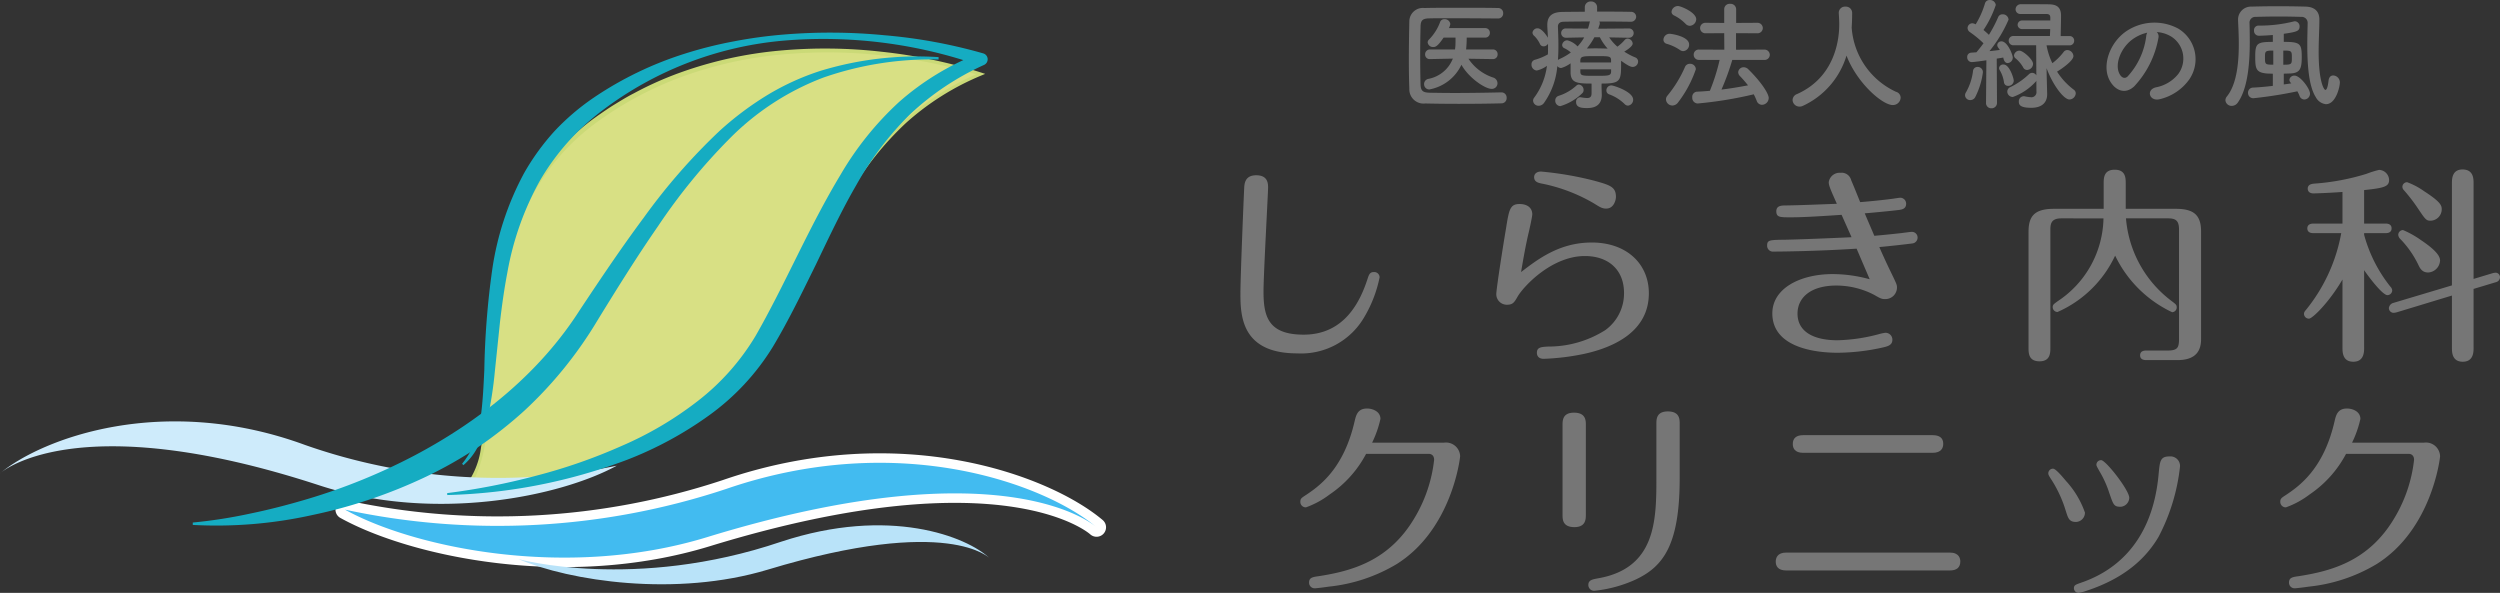<svg xmlns="http://www.w3.org/2000/svg" width="290.225" height="68.827" viewBox="0 0 290.225 68.827">
  <rect x="0" y="0" width="290.225" height="68.827" fill="#333333" stroke="none"/>
  <g id="logo" transform="translate(-30 -25.422)">
    <g id="Group_225" data-name="Group 225" transform="translate(30 26.249)">
      <g id="Group_2" data-name="Group 2" transform="translate(144 18.846)">
        <path id="Path_1" data-name="Path 1" d="M37.474,129.258a14.726,14.726,0,0,1-1.788,4.638,8.466,8.466,0,0,1-7.778,4.2c-6.426,0-6.594-4.3-6.594-6.932,0-1.788.338-10.171.435-12.175.023-.58.072-1.571,1.4-1.571,1.377,0,1.377.991,1.377,1.474,0,.531-.531,10.1-.531,12.005,0,2.9.531,5.025,4.662,5.025,4.735,0,6.547-3.842,7.391-6.4.193-.6.29-.869.774-.869a.625.625,0,0,1,.652.6" transform="translate(-21.314 -116.745)" fill="#767676"/>
        <path id="Path_2" data-name="Path 2" d="M61.9,125.226c4.106,0,6.643,2.513,6.643,5.895,0,4.4-3.986,6.256-7.489,7.029a27.62,27.62,0,0,1-4.709.58c-.677,0-.8-.435-.8-.7,0-.652.507-.676,1.3-.724a12.332,12.332,0,0,0,6.643-1.909,5.262,5.262,0,0,0,2.174-4.3c0-2.729-1.835-4.3-4.541-4.3-3.793,0-7.03,3.406-7.8,4.686-.387.676-.555.967-1.233.967a1.221,1.221,0,0,1-1.256-1.208c0-.653.822-5.847,1.111-7.537.363-2.271.46-2.947,1.594-2.947.822,0,1.474.386,1.474,1.209,0,.241-.362,1.908-.459,2.27-.315,1.377-.531,2.584-.845,4.421,1.956-1.5,4.468-3.43,8.189-3.43m1.691-3.938c-.459,0-.726-.169-1.378-.58a19.44,19.44,0,0,0-6.184-2.343c-.338-.073-.8-.194-.8-.726,0-.41.338-.652.8-.652a38.911,38.911,0,0,1,6.184,1.064c1.812.507,2.514.7,2.514,1.884,0,.314-.218,1.352-1.136,1.352" transform="translate(-21.128 -116.747)" fill="#767676"/>
        <path id="Path_3" data-name="Path 3" d="M90.728,122.013c-3.525.241-4.951.29-5.916.29-1.234,0-1.668,0-1.668-.7,0-.652.581-.676,1.064-.676,1.691-.024,3.962-.122,5.965-.194-.8-1.787-.941-2.149-.941-2.512a1.273,1.273,0,0,1,1.353-1.087,1.144,1.144,0,0,1,1.254.869c.363.845.7,1.691,1.039,2.536.966-.071,2.922-.266,3.914-.411.168-.024.627-.1.771-.1a.693.693,0,0,1,.653.7c0,.6-.508.676-.868.725-.846.1-3,.315-3.938.387.362.869.894,2.077,1.11,2.608.846-.072,1.836-.169,3.14-.314.2-.024,1.064-.145,1.233-.145a.664.664,0,0,1,.653.652.69.69,0,0,1-.653.7c-.531.072-2.874.339-3.792.412q.614,1.411,1.3,2.826c.678,1.4.751,1.546.751,1.837a1.347,1.347,0,0,1-1.426,1.377c-.337,0-.508-.072-1.256-.507a9.542,9.542,0,0,0-4.348-1.063c-3.019,0-4.516,1.425-4.516,3.26,0,2.03,1.763,3.092,4.638,3.092a20.131,20.131,0,0,0,4.685-.676,6.325,6.325,0,0,1,.868-.193.8.8,0,0,1,.822.821c0,.6-.53.749-1.037.869a24.513,24.513,0,0,1-5.291.628c-.991,0-7.609,0-7.609-4.566,0-2.9,3.212-4.566,7.028-4.566a16.527,16.527,0,0,1,4.276.6q-.762-1.775-1.521-3.551c-4.493.291-8.72.339-9.613.339a.68.68,0,0,1-.774-.7c0-.653.29-.653,2.1-.677,1.4-.024,5.145-.169,7.7-.29q-.578-1.3-1.159-2.608" transform="translate(-20.932 -116.747)" fill="#767676"/>
        <path id="Path_4" data-name="Path 4" d="M116.051,122.426c-1.087,0-1.281.507-1.281,1.28v13.721c0,.6,0,1.595-1.256,1.595-1.28,0-1.28-.967-1.28-1.595V124c0-1.715.58-2.681,2.923-2.681h5.8v-2.947c0-.6,0-1.594,1.28-1.594s1.28.99,1.28,1.594v2.947h5.847c2.1,0,2.9.773,2.9,2.632v12.513c0,1.811-1.135,2.416-2.753,2.416h-3.575c-.193,0-.749,0-.749-.556s.555-.555.749-.555h2.44c1.135,0,1.327-.314,1.327-1.328V123.706c0-1.014-.385-1.28-1.256-1.28h-4.9a13.321,13.321,0,0,0,5.29,9.59c.507.386.6.459.6.749a.555.555,0,0,1-.531.555,13.914,13.914,0,0,1-6.618-6.57,13.277,13.277,0,0,1-6.691,6.546.563.563,0,0,1-.557-.555c0-.29.122-.362.581-.7a11.768,11.768,0,0,0,5.314-9.614Z" transform="translate(-20.742 -116.749)" fill="#767676"/>
        <path id="Path_5" data-name="Path 5" d="M150.994,137.451c0,.459,0,1.618-1.257,1.618s-1.256-1.135-1.256-1.618v-7.924c-1.594,2.706-3.5,4.541-3.889,4.541a.567.567,0,0,1-.579-.555c0-.193.1-.314.266-.507a19.677,19.677,0,0,0,4.057-8.865h-3.26c-.242,0-.677-.072-.677-.555s.46-.555.677-.555h3.405v-3.672c-1.256.1-3.043.169-3.382.169-.313,0-.652-.145-.652-.555,0-.483.46-.555.749-.58a26.72,26.72,0,0,0,6.064-1.135,11.54,11.54,0,0,1,1.473-.46,1.209,1.209,0,0,1,1.16,1.16c0,.749-.507.942-2.9,1.183v3.889h2.513c.241,0,.676.072.676.555,0,.507-.46.555-.676.555h-2.513v.193a16.61,16.61,0,0,0,3.044,6.016.682.682,0,0,1,.217.434.561.561,0,0,1-.555.555c-.6,0-2.3-2.294-2.706-2.9Zm12.705.024c0,.435,0,1.594-1.256,1.594s-1.256-1.135-1.256-1.594v-6.088l-6.449,1.957a1.874,1.874,0,0,1-.363.048.556.556,0,0,1-.507-.555.7.7,0,0,1,.532-.6l6.787-2.03V118.32c0-.435,0-1.571,1.233-1.571,1.279,0,1.279,1.112,1.279,1.571v11.136l2.247-.676a1.894,1.894,0,0,1,.338-.048.527.527,0,0,1,.483.531.618.618,0,0,1-.506.58l-2.562.773Zm-6.014-12.465c.8.555,2.124,1.5,2.124,2.3a1.463,1.463,0,0,1-1.376,1.4c-.6,0-.894-.338-1.136-.869a11.434,11.434,0,0,0-2.149-3.068.719.719,0,0,1-.193-.435.561.561,0,0,1,.555-.555,11.061,11.061,0,0,1,2.175,1.232m.338-5.7c1.811,1.183,1.98,1.594,1.98,2.053a1.331,1.331,0,0,1-1.28,1.329c-.508,0-.6-.1-1.5-1.45a19.583,19.583,0,0,0-1.619-2.1.569.569,0,0,1-.169-.362.547.547,0,0,1,.555-.555,8.4,8.4,0,0,1,2.03,1.087" transform="translate(-20.542 -116.749)" fill="#767676"/>
        <path id="Path_6" data-name="Path 6" d="M44.918,148.744a1.641,1.641,0,0,1,1.86,1.57c0,.193-.942,8.479-7.343,12.513a19.113,19.113,0,0,1-7.9,2.632c-.313.048-1.424.194-1.642.194A.651.651,0,0,1,29.24,165c0-.58.386-.652,1.087-.749,3.889-.6,8.237-1.787,11.184-6.813a16.663,16.663,0,0,0,2.247-6.691c0-.652-.482-.7-.6-.7H35.86a12.987,12.987,0,0,1-4.228,4.71,10.241,10.241,0,0,1-2.753,1.5.635.635,0,0,1-.652-.652c0-.362.121-.435.677-.8,1.594-1.063,4.371-3.067,5.627-8.551.17-.725.363-1.473,1.449-1.473.629,0,1.547.338,1.547,1.208a12.343,12.343,0,0,1-.966,2.754Z" transform="translate(-21.271 -117.03)" fill="#767676"/>
        <path id="Path_7" data-name="Path 7" d="M61.181,157.1c0,.507,0,1.449-1.328,1.449-1.378,0-1.378-.918-1.378-1.425V146.712c0-.531,0-1.45,1.328-1.45,1.378,0,1.378.919,1.378,1.426Zm10.894-4.252c0,7.755-1.885,10.29-5.17,11.813a15.208,15.208,0,0,1-4.758,1.28.676.676,0,0,1-.677-.676c0-.58.484-.652,1.136-.773,6.619-1.159,6.764-6.6,6.764-11.475v-6.449c0-.531,0-1.45,1.327-1.45,1.378,0,1.378.919,1.378,1.426Z" transform="translate(-21.08 -117.028)" fill="#767676"/>
        <path id="Path_8" data-name="Path 8" d="M103.277,161.4H84.291c-1.061,0-1.22.658-1.22,1.051,0,.468.211,1.026,1.22,1.026h18.987c.809,0,1.22-.353,1.22-1.051,0-.308-.12-1.026-1.22-1.026" transform="translate(-20.925 -116.925)" fill="#767676"/>
        <path id="Path_9" data-name="Path 9" d="M86.259,149.367h15c1.028,0,1.245-.572,1.245-1.051,0-.665-.419-1-1.245-1h-15c-.81,0-1.221.345-1.221,1.026,0,.468.211,1.026,1.221,1.026" transform="translate(-20.913 -116.472)" fill="#767676"/>
        <path id="Path_10" data-name="Path 10" d="M116.544,156.631a14.192,14.192,0,0,0-1.763-3.769c-.194-.313-.266-.434-.266-.6a.54.54,0,0,1,.555-.53c.314,0,1.111.965,1.5,1.425a10.579,10.579,0,0,1,2.2,3.671,1.079,1.079,0,0,1-1.088,1.088c-.749-.024-.869-.436-1.135-1.281m13.261-5.169a22.82,22.82,0,0,1-2.512,8.213c-1.425,2.391-3.817,4.735-8.358,6.232a5.15,5.15,0,0,1-.918.242.553.553,0,0,1-.531-.531c0-.386.218-.435.822-.652,2.971-1.014,8.212-3.816,9.009-12.585.145-1.571.193-2.078,1.28-2.078a1.115,1.115,0,0,1,1.208,1.159m-8.188,3.165a12.116,12.116,0,0,0-1.184-2.633c-.289-.531-.337-.6-.337-.749a.537.537,0,0,1,.555-.507c.531,0,3.26,3.479,3.26,4.372a1.075,1.075,0,0,1-.99,1.039c-.772,0-.845-.193-1.3-1.522" transform="translate(-20.728 -116.995)" fill="#767676"/>
        <path id="Path_11" data-name="Path 11" d="M157.967,148.744a1.642,1.642,0,0,1,1.861,1.57c0,.193-.942,8.479-7.344,12.513a19.114,19.114,0,0,1-7.9,2.632c-.314.048-1.425.194-1.643.194a.65.65,0,0,1-.652-.653c0-.58.386-.652,1.088-.749,3.888-.6,8.236-1.787,11.184-6.813a16.669,16.669,0,0,0,2.246-6.691c0-.652-.482-.7-.6-.7H148.91a13,13,0,0,1-4.227,4.71,10.258,10.258,0,0,1-2.754,1.5.635.635,0,0,1-.652-.652c0-.362.121-.435.676-.8,1.594-1.063,4.372-3.067,5.628-8.551.17-.725.362-1.473,1.449-1.473.629,0,1.547.338,1.547,1.208a12.3,12.3,0,0,1-.966,2.754Z" transform="translate(-20.559 -117.03)" fill="#767676"/>
      </g>
      <g id="Group_1" data-name="Group 1" transform="translate(0 2.96)">
        <path id="Path_12" data-name="Path 12" d="M114.266,38.1c-7.838,13.643-35.313,16.3-35.313,16.3,6.611-5.928-1.79-30.558,15.493-43.239C113.933-3.139,139.2,5.78,139.2,5.78c-14.616,6.2-17.079,18.477-24.93,32.322" transform="translate(-25.352 -0.966)" fill="#d8e084"/>
        <path id="Path_13" data-name="Path 13" d="M114.022,38a22.332,22.332,0,0,1-6.909,7.163,44.465,44.465,0,0,1-8.907,4.6,71.423,71.423,0,0,1-9.592,2.951,85.011,85.011,0,0,1-9.887,1.759l-.539.061.4-.372A9.32,9.32,0,0,0,80.954,49a51.035,51.035,0,0,0,.671-5.824c.277-3.911.47-7.848,1.091-11.744a37.586,37.586,0,0,1,3.441-11.294,26.076,26.076,0,0,1,7.555-9.059q1.194-.882,2.437-1.69c.846-.512,1.68-1.044,2.563-1.491a39.355,39.355,0,0,1,5.408-2.414,46.438,46.438,0,0,1,11.535-2.536,58,58,0,0,1,11.8.134A58.736,58.736,0,0,1,139.013,5.5l.466.151-.455.192a30.522,30.522,0,0,0-8.761,5.526,35.9,35.9,0,0,0-6.473,8.124c-1.811,2.975-3.353,6.109-4.908,9.231s-3.12,6.246-4.86,9.271c1.7-3.048,3.23-6.185,4.74-9.33s3.018-6.3,4.8-9.31a35.652,35.652,0,0,1,6.483-8.225,30.886,30.886,0,0,1,8.836-5.627l.01.344A58.389,58.389,0,0,0,127.414,3.5,57.5,57.5,0,0,0,115.7,3.418a45.978,45.978,0,0,0-11.4,2.559,40.484,40.484,0,0,0-10.252,5.547,25.532,25.532,0,0,0-7.439,8.847,37.133,37.133,0,0,0-3.441,11.136c-.633,3.863-.842,7.784-1.136,11.7a51.305,51.305,0,0,1-.7,5.869,15.105,15.105,0,0,1-.827,2.859,6.823,6.823,0,0,1-1.673,2.491l-.137-.311a84.683,84.683,0,0,0,9.849-1.71,76.354,76.354,0,0,0,9.575-2.878,44.3,44.3,0,0,0,8.927-4.469A22.28,22.28,0,0,0,114.022,38" transform="translate(-25.108 -0.862)" fill="#cbda77"/>
        <path id="Path_14" data-name="Path 14" d="M0,78.785c4.886-4.075,18.943-9.333,35.384-3.31A67.6,67.6,0,0,0,71.6,77.892c-6.479,3.553-21.13,6.665-34.547,2.277C8.592,70.861,0,78.785,0,78.785" transform="translate(0 -27.617)" fill="#ceebfb"/>
        <path id="Path_15" data-name="Path 15" d="M146.32,87.289c-5.846-4.929-22.84-11.4-43.044-4.436A84.213,84.213,0,0,1,59.064,85.24c7.8,4.328,25.579,8.242,42.053,3.191,34.943-10.713,45.2-1.142,45.2-1.142" transform="translate(-19.02 -29.864)" fill="#fff"/>
        <path id="Path_16" data-name="Path 16" d="M146.32,87.289c-5.846-4.929-22.84-11.4-43.044-4.436A84.213,84.213,0,0,1,59.064,85.24c7.8,4.328,25.579,8.242,42.053,3.191C136.06,77.718,146.32,87.289,146.32,87.289Z" transform="translate(-19.02 -29.864)" fill="none" stroke="#fff" stroke-linecap="round" stroke-linejoin="round" stroke-width="2.2"/>
        <path id="Path_17" data-name="Path 17" d="M146.32,87.289c-5.846-4.929-22.84-11.4-43.044-4.436A84.213,84.213,0,0,1,59.064,85.24c7.8,4.328,25.579,8.242,42.053,3.191,34.943-10.713,45.2-1.142,45.2-1.142" transform="translate(-19.02 -29.864)" fill="#42bbf0"/>
        <path id="Path_18" data-name="Path 18" d="M119.727,4.427a37.827,37.827,0,0,0-13.4,2.106,30.559,30.559,0,0,0-10.96,7.178,68.257,68.257,0,0,0-8.2,10.053C84.7,27.322,82.412,31,80.146,34.688a47.572,47.572,0,0,1-8.454,10.46,48.713,48.713,0,0,1-5.405,4.265,48.571,48.571,0,0,1-6.041,3.436,58.65,58.65,0,0,1-13.215,4.458A51.353,51.353,0,0,1,33.15,58.456v-.277a57.405,57.405,0,0,0,6.758-1.06c2.223-.459,4.412-1.033,6.567-1.674A69.228,69.228,0,0,0,58.823,50.43c7.761-4.09,14.629-9.673,19.231-16.883,2.412-3.63,4.844-7.26,7.469-10.79a70.363,70.363,0,0,1,8.762-10.026,36.462,36.462,0,0,1,5.439-4.1A29.359,29.359,0,0,1,106,5.747a38.564,38.564,0,0,1,13.73-1.6Z" transform="translate(-10.77 -1.304)" fill="#15acc2"/>
        <path id="Path_19" data-name="Path 19" d="M78.208,50.048A9.5,9.5,0,0,0,80.33,44.9c.279-1.881.363-3.8.457-5.718A94.873,94.873,0,0,1,81.7,27.552a33.79,33.79,0,0,1,3.714-11.259,27.221,27.221,0,0,1,3.527-4.861,27.273,27.273,0,0,1,4.55-3.884,40.663,40.663,0,0,1,10.592-5.111,47.7,47.7,0,0,1,5.679-1.423,53.747,53.747,0,0,1,5.781-.79A65.5,65.5,0,0,1,127.193.3a60.18,60.18,0,0,1,11.519,2.112.715.715,0,0,1,.1,1.332l-.062.029a31.466,31.466,0,0,0-8.52,5.692,36.68,36.68,0,0,0-6.217,8.158c-1.74,2.994-3.227,6.169-4.756,9.35-1.566,3.172-3.1,6.366-4.949,9.462a27.576,27.576,0,0,1-7.458,8.019,42.455,42.455,0,0,1-9.5,5.141,63.418,63.418,0,0,1-20.865,4.088l-.012-.226a77.513,77.513,0,0,0,10.337-2.019A63.383,63.383,0,0,0,96.684,48a40.545,40.545,0,0,0,8.884-5.233,27.246,27.246,0,0,0,6.7-7.542c3.45-6.016,6.156-12.56,9.87-18.721a36.288,36.288,0,0,1,6.794-8.448,30.683,30.683,0,0,1,9.254-5.623l.042,1.361a54.852,54.852,0,0,0-22.62-2.87A40.67,40.67,0,0,0,94.537,9a27.478,27.478,0,0,0-7.357,8.293,34.16,34.16,0,0,0-3.72,10.573c-.358,1.863-.62,3.754-.845,5.659l-.6,5.754a44.2,44.2,0,0,1-.915,5.782,14.434,14.434,0,0,1-.962,2.8,6.89,6.89,0,0,1-1.784,2.357Z" transform="translate(-24.563 0)" fill="#15acc2"/>
        <path id="Path_20" data-name="Path 20" d="M143.354,94.3c-2.669-2.56-11.691-6.088-24.248-1.945-17.007,5.758-30.479,2.015-30.479,2.015,5.927,2.543,18.259,4.451,28.939,1.224,21.095-6.375,25.788-1.293,25.788-1.293" transform="translate(-28.432 -33.252)" fill="#b9e3f9"/>
      </g>
      <path id="Path_214" data-name="Path 214" d="M11.312-4.718a.532.532,0,0,0,.546-.56.535.535,0,0,0-.56-.56H8.2a13.175,13.175,0,0,0,.07-1.372h2.142a.532.532,0,0,0,.546-.56.528.528,0,0,0-.546-.546H6.2a1.492,1.492,0,0,0,.168-.476.652.652,0,0,0-.686-.56.494.494,0,0,0-.49.308,5.731,5.731,0,0,1-1.3,2.058.463.463,0,0,0-.154.336.623.623,0,0,0,.658.532c.238,0,.5-.07,1.19-1.092H6.972c0,.336,0,.672-.014.952l-.042.42h-2.9a.558.558,0,0,0-.574.574A.525.525,0,0,0,4-4.718h.014l2.646-.056A3.8,3.8,0,0,1,3.822-2.422a.609.609,0,0,0-.5.6.611.611,0,0,0,.6.63A5.139,5.139,0,0,0,7.658-4.06c.84,1.512,2.73,2.8,3.514,2.8a.651.651,0,0,0,.672-.658.7.7,0,0,0-.5-.658A5.512,5.512,0,0,1,8.47-4.76l2.828.042Zm.966,3.864c-1.848.042-3.724.07-5.432.07-.994,0-1.932-.014-2.772-.028S2.94-.966,2.912-1.764c-.028-1.05-.042-2.17-.042-3.3s.014-2.3.042-3.43c.014-.714.224-.938,1.022-.952.6-.014,1.344-.014,2.156-.014,1.806,0,3.99.014,5.8.028a.583.583,0,0,0,.616-.6.586.586,0,0,0-.616-.616c-1.3-.028-2.828-.028-4.34-.028s-2.982,0-4.2.028A1.571,1.571,0,0,0,1.61-9.128c-.028,1.372-.056,2.9-.056,4.4,0,1.232.014,2.422.056,3.472A1.648,1.648,0,0,0,3.458.434c1.26.028,2.576.042,3.906.042C9,.476,10.654.462,12.306.42a.6.6,0,0,0,.6-.644.6.6,0,0,0-.616-.63ZM23.926-1.876c2.156,0,2.268-.28,2.268-2.226v-.42c.77.546,1.092.714,1.358.714a.633.633,0,0,0,.616-.63.508.508,0,0,0-.336-.476,7.383,7.383,0,0,1-1.274-.672c.154-.084.98-.574.98-.938a.622.622,0,0,0-.6-.574.46.46,0,0,0-.336.168,4.538,4.538,0,0,1-.84.77,5.417,5.417,0,0,1-.952-1.078l2.268.042h.014a.533.533,0,0,0,.56-.546.534.534,0,0,0-.574-.532l-3.542.028.168-.5a.388.388,0,0,0,.014-.126.365.365,0,0,0-.056-.21c1.316,0,2.646.014,3.626.028H27.3a.6.6,0,0,0,.644-.588.584.584,0,0,0-.644-.56c-1.022-.028-2.45-.028-3.892-.028v-.49a.675.675,0,0,0-.714-.686.667.667,0,0,0-.714.686v.5c-.966.014-1.876.014-2.59.028-1.2.014-1.764.476-1.764,1.512V-8.5c.028.434.056.868.07,1.3-.126-.224-.714-1.092-1.19-1.092a.584.584,0,0,0-.6.5.5.5,0,0,0,.2.378,3.208,3.208,0,0,1,.658.924.467.467,0,0,0,.434.294A.612.612,0,0,0,17.71-6.5v.364c0,.294,0,.574-.014.868a6.456,6.456,0,0,1-1.512.63.533.533,0,0,0-.392.546.668.668,0,0,0,.616.7,3.179,3.179,0,0,0,1.176-.546A7.775,7.775,0,0,1,16.1-.238a.6.6,0,0,0-.126.35A.637.637,0,0,0,16.632.7a.774.774,0,0,0,.616-.336,8.619,8.619,0,0,0,1.54-4.27.563.563,0,0,0,.448.224,3.459,3.459,0,0,0,1.092-.546v1.106c.042,1.162.756,1.246,2.436,1.246V-.728c0,.406-.2.532-.532.532a5.017,5.017,0,0,1-.686-.084c-.028,0-.056-.014-.1-.014a.516.516,0,0,0-.476.574c0,.672.756.686,1.3.686,1.288,0,1.666-.7,1.68-1.484,0-.336-.028-.77-.028-1.064ZM26.992.686a.679.679,0,0,0,.6-.7c0-.924-2.282-1.652-2.534-1.652a.588.588,0,0,0-.574.588.476.476,0,0,0,.35.462A4.964,4.964,0,0,1,26.6.5.562.562,0,0,0,26.992.686ZM21.672-.742a.5.5,0,0,0,.168-.392.626.626,0,0,0-.546-.63A.454.454,0,0,0,21-1.638a5.491,5.491,0,0,1-2.072,1.19A.559.559,0,0,0,18.55.1a.621.621,0,0,0,.588.644A6.172,6.172,0,0,0,21.672-.742Zm2.058-6.51a5.928,5.928,0,0,0,.9,1.316c-.49-.014-.966-.028-1.428-.028-.336,0-.658.014-.98.014a8.1,8.1,0,0,0,.868-1.3Zm1.3,2.926h-3.57v-.238c.028-.5.294-.5,1.876-.5,1.428,0,1.68,0,1.694.462ZM21.91-7.238a5.3,5.3,0,0,1-.77,1.05A2.5,2.5,0,0,0,19.95-6.9a.609.609,0,0,0-.6.546.415.415,0,0,0,.266.378,3.1,3.1,0,0,1,.742.49,7.065,7.065,0,0,1-1.33.77.5.5,0,0,0-.168.112c.042-.56.056-1.12.056-1.694,0-.728-.028-1.442-.056-2.142v-.042c0-.364.21-.56.672-.574.756-.014,1.862-.028,3.052-.028a.472.472,0,0,0-.056.168,5.761,5.761,0,0,1-.182.658L19.81-8.274a.526.526,0,0,0-.574.532.54.54,0,0,0,.56.546h.014Zm3.122,4c-.028.462-.322.462-1.806.462-1.54,0-1.722,0-1.764-.434v-.322h3.57ZM42.784-4.62a.609.609,0,0,0,.672-.6.616.616,0,0,0-.672-.6l-3.248.014V-7.728l2.436.014a.616.616,0,0,0,.672-.6.619.619,0,0,0-.672-.616l-2.422.014v-1.6a.641.641,0,0,0-.7-.616.621.621,0,0,0-.686.616v1.6l-2.142-.014a.612.612,0,0,0-.658.6.614.614,0,0,0,.658.616l2.142-.014.014,1.918-2.94-.014a.584.584,0,0,0-.616.6.591.591,0,0,0,.616.6h2.394A23.155,23.155,0,0,1,36.5-1.036c-.5.042-1.008.084-1.484.1a.594.594,0,0,0-.56.658.655.655,0,0,0,.63.714A45.959,45.959,0,0,0,41.594-.63a7.076,7.076,0,0,1,.336.742.661.661,0,0,0,.616.476A.8.8,0,0,0,43.33-.2c0-.518-.882-1.876-2.366-3.332a.762.762,0,0,0-.532-.238.622.622,0,0,0-.644.574.666.666,0,0,0,.2.448,13.605,13.605,0,0,1,.938,1.078c-.966.182-2.016.364-3.08.49A28.65,28.65,0,0,0,39.1-4.62Zm-8.61-3.962a.789.789,0,0,0,.742-.756c0-.8-1.792-1.54-2.114-1.54a.751.751,0,0,0-.756.672.478.478,0,0,0,.294.42,4.85,4.85,0,0,1,1.344.98A.688.688,0,0,0,34.174-8.582Zm-.77,2.94a.744.744,0,0,0,.686-.77c0-.952-2.072-1.246-2.282-1.246a.718.718,0,0,0-.7.686.494.494,0,0,0,.364.476,5.315,5.315,0,0,1,1.54.714A.672.672,0,0,0,33.4-5.642ZM32.8.322a13.434,13.434,0,0,0,2.072-3.864.657.657,0,0,0-.686-.63.6.6,0,0,0-.574.364A13.926,13.926,0,0,1,31.584-.49a.686.686,0,0,0-.182.448.751.751,0,0,0,.742.714A.824.824,0,0,0,32.8.322Zm20.16-8.694c.042-.6.056-1.2.056-1.694a.726.726,0,0,0-.77-.742.721.721,0,0,0-.784.7v.042c.028.42.056.9.056,1.316,0,1.05-.126,5.964-4.9,8.092A.761.761,0,0,0,46.1.028a.8.8,0,0,0,.812.77A.907.907,0,0,0,47.32.7a9.4,9.4,0,0,0,5.04-5.824c1.218,3.192,4.172,5.74,5.362,5.74a.892.892,0,0,0,.924-.854A.718.718,0,0,0,58.1-.924,8.889,8.889,0,0,1,52.976-8.2a.273.273,0,0,0-.014-.112ZM74.41-.966a.587.587,0,0,1-.672.672,4.325,4.325,0,0,1-.672-.1.388.388,0,0,0-.126-.014.589.589,0,0,0-.574.63c0,.35.126.714,1.442.714,1.428,0,1.848-.8,1.848-1.554V-.672L75.6-2.814l-.014-.854c.714,1.96,2,3.64,2.66,3.64a.759.759,0,0,0,.728-.714.513.513,0,0,0-.224-.42,7.965,7.965,0,0,1-1.946-2.1c.518-.308,1.9-1.26,1.9-1.806a.742.742,0,0,0-.7-.7.54.54,0,0,0-.448.238,6.685,6.685,0,0,1-1.3,1.288,8.143,8.143,0,0,1-.672-2.072h2.646a.525.525,0,0,0,.56-.546.522.522,0,0,0-.56-.532H77.224c.014-.728.042-1.834.042-2.366,0-.9-.42-1.288-1.316-1.316-.434-.014-1.568-.014-2.436-.014h-.882a.6.6,0,0,0-.644.588.548.548,0,0,0,.588.546h3.01c.28.014.42.1.434.392V-9.2H72.786a.517.517,0,0,0-.56.5.517.517,0,0,0,.56.5h3.22c0,.294-.028.574-.028.8h-4.2a.538.538,0,0,0-.588.532.541.541,0,0,0,.588.546h2.6L74.4-2.828a.573.573,0,0,0-.476-.294.552.552,0,0,0-.378.154,8.5,8.5,0,0,1-2.156,1.5.569.569,0,0,0-.364.518.639.639,0,0,0,.644.63,6.6,6.6,0,0,0,2.618-1.736.4.4,0,0,0,.112-.154ZM73.332-3.458a.729.729,0,0,0,.686-.7c0-.518-1.162-1.54-1.582-1.54a.637.637,0,0,0-.63.546.458.458,0,0,0,.182.35,3.732,3.732,0,0,1,.882,1.05A.5.5,0,0,0,73.332-3.458ZM68.558.35a.605.605,0,0,0,.63.644.628.628,0,0,0,.644-.658L69.8-4.774c.294-.042.56-.084.756-.126.112.588.378.644.518.644a.633.633,0,0,0,.588-.644c0-.322-.616-1.876-1.3-1.876a.462.462,0,0,0-.5.42.493.493,0,0,0,.112.308c.056.084.126.168.182.266-.336.042-.756.1-1.2.14A15.345,15.345,0,0,0,71.176-9.3a.669.669,0,0,0-.7-.616.529.529,0,0,0-.518.35,15.278,15.278,0,0,1-1.064,2.03c-.182-.168-.406-.378-.63-.56A12.153,12.153,0,0,0,69.692-11a.666.666,0,0,0-.7-.574.541.541,0,0,0-.56.406A10.215,10.215,0,0,1,67.354-8.75a.847.847,0,0,0-.378-.126.562.562,0,0,0-.56.56.58.58,0,0,0,.266.462,12.356,12.356,0,0,1,1.582,1.3c-.28.392-.574.756-.826,1.05-.238.014-.448.028-.616.042a.484.484,0,0,0-.448.518.538.538,0,0,0,.518.574c.266,0,1.358-.154,1.708-.21L68.558.336ZM71.778-2.2c0-.28-.49-1.89-1.19-1.89a.475.475,0,0,0-.518.406.418.418,0,0,0,.07.238,3.713,3.713,0,0,1,.5,1.414.461.461,0,0,0,.49.42A.621.621,0,0,0,71.778-2.2ZM67.284-.266a8.768,8.768,0,0,0,.91-2.912.606.606,0,0,0-.616-.63.519.519,0,0,0-.532.49,6.576,6.576,0,0,1-.812,2.45.646.646,0,0,0-.112.364.591.591,0,0,0,.616.546A.66.66,0,0,0,67.284-.266Zm21.1-7.588a3.631,3.631,0,0,1,1.736.56,3.022,3.022,0,0,1,.77,4.284,4.337,4.337,0,0,1-2.6,1.568c-1.2.28-.77,1.694.462,1.372a5.853,5.853,0,0,0,3.416-2.31,4.143,4.143,0,0,0-1.3-5.88,5.849,5.849,0,0,0-6.048.322C82.936-6.636,82-4.032,82.88-2.3c.616,1.2,1.792,1.75,2.87.756a11.027,11.027,0,0,0,2.828-5.67A.7.7,0,0,0,88.382-7.854Zm-1.106.07a.99.99,0,0,0-.126.434,8.411,8.411,0,0,1-2.17,4.662c-.35.308-.714.1-.924-.308-.588-1.078.112-2.94,1.414-3.948A4.639,4.639,0,0,1,87.276-7.784Zm20.748,8.3c1.134,0,1.61-1.988,1.61-2.534a.811.811,0,0,0-.77-.8c-.266,0-.49.168-.546.6-.084.77-.224,1.078-.364,1.078-.168,0-.784-.966-.784-4.41,0-1.372.084-2.744.084-3.724V-9.31c0-.966-.574-1.47-1.6-1.5-.98-.028-2.1-.042-3.248-.042-1.022,0-2.044.014-3.01.042A1.5,1.5,0,0,0,97.818-9.24v.07c.028.672.084,1.638.084,2.716,0,2.114-.224,4.634-1.372,6.062a.714.714,0,0,0-.182.448.715.715,0,0,0,.742.658.854.854,0,0,0,.7-.392c1.2-1.68,1.386-4.76,1.386-7.042,0-.868-.014-1.624-.028-2.142a.674.674,0,0,1,.714-.756c.84-.028,1.764-.042,2.73-.042.854,0,1.722.014,2.548.042a.694.694,0,0,1,.756.672v.028c-.014.728-.042,1.6-.042,2.52,0,2.254.154,4.788.98,6.09A1.515,1.515,0,0,0,108.024.518ZM103.992-1.9c-.266.042-.56.084-.868.126V-3.024c.266-.014.546-.014.826-.028,1.064-.07,1.26-.56,1.26-1.9,0-1.568-.182-1.764-2.086-1.764v-.938c1.428-.21,1.834-.294,1.834-.84a.581.581,0,0,0-.546-.616.722.722,0,0,0-.154.028,16.2,16.2,0,0,1-3.92.476h-.168a.515.515,0,0,0-.5.56.561.561,0,0,0,.532.616h.014c.336,0,.938-.028,1.638-.084v.8c-1.834,0-2.044.154-2.044,1.694,0,1.372.056,1.862,1.344,1.974.224.014.462.014.7.028V-1.61c-.8.1-1.61.168-2.282.2a.59.59,0,0,0-.6.616.606.606,0,0,0,.658.616,49.1,49.1,0,0,0,5.068-.8,3.539,3.539,0,0,1,.252.518.6.6,0,0,0,.56.434.682.682,0,0,0,.658-.686c0-.56-1.12-2.086-1.792-2.086a.565.565,0,0,0-.6.49.5.5,0,0,0,.14.322Zm-.924-3.808c.994,0,.994.042.994.9,0,.7-.056.742-.994.742Zm-1.162,1.638c-.938,0-.966-.028-.966-.826,0-.728,0-.812.966-.812Z" transform="translate(162 10.751)" fill="#767676"/>
    </g>
  </g>
</svg>
